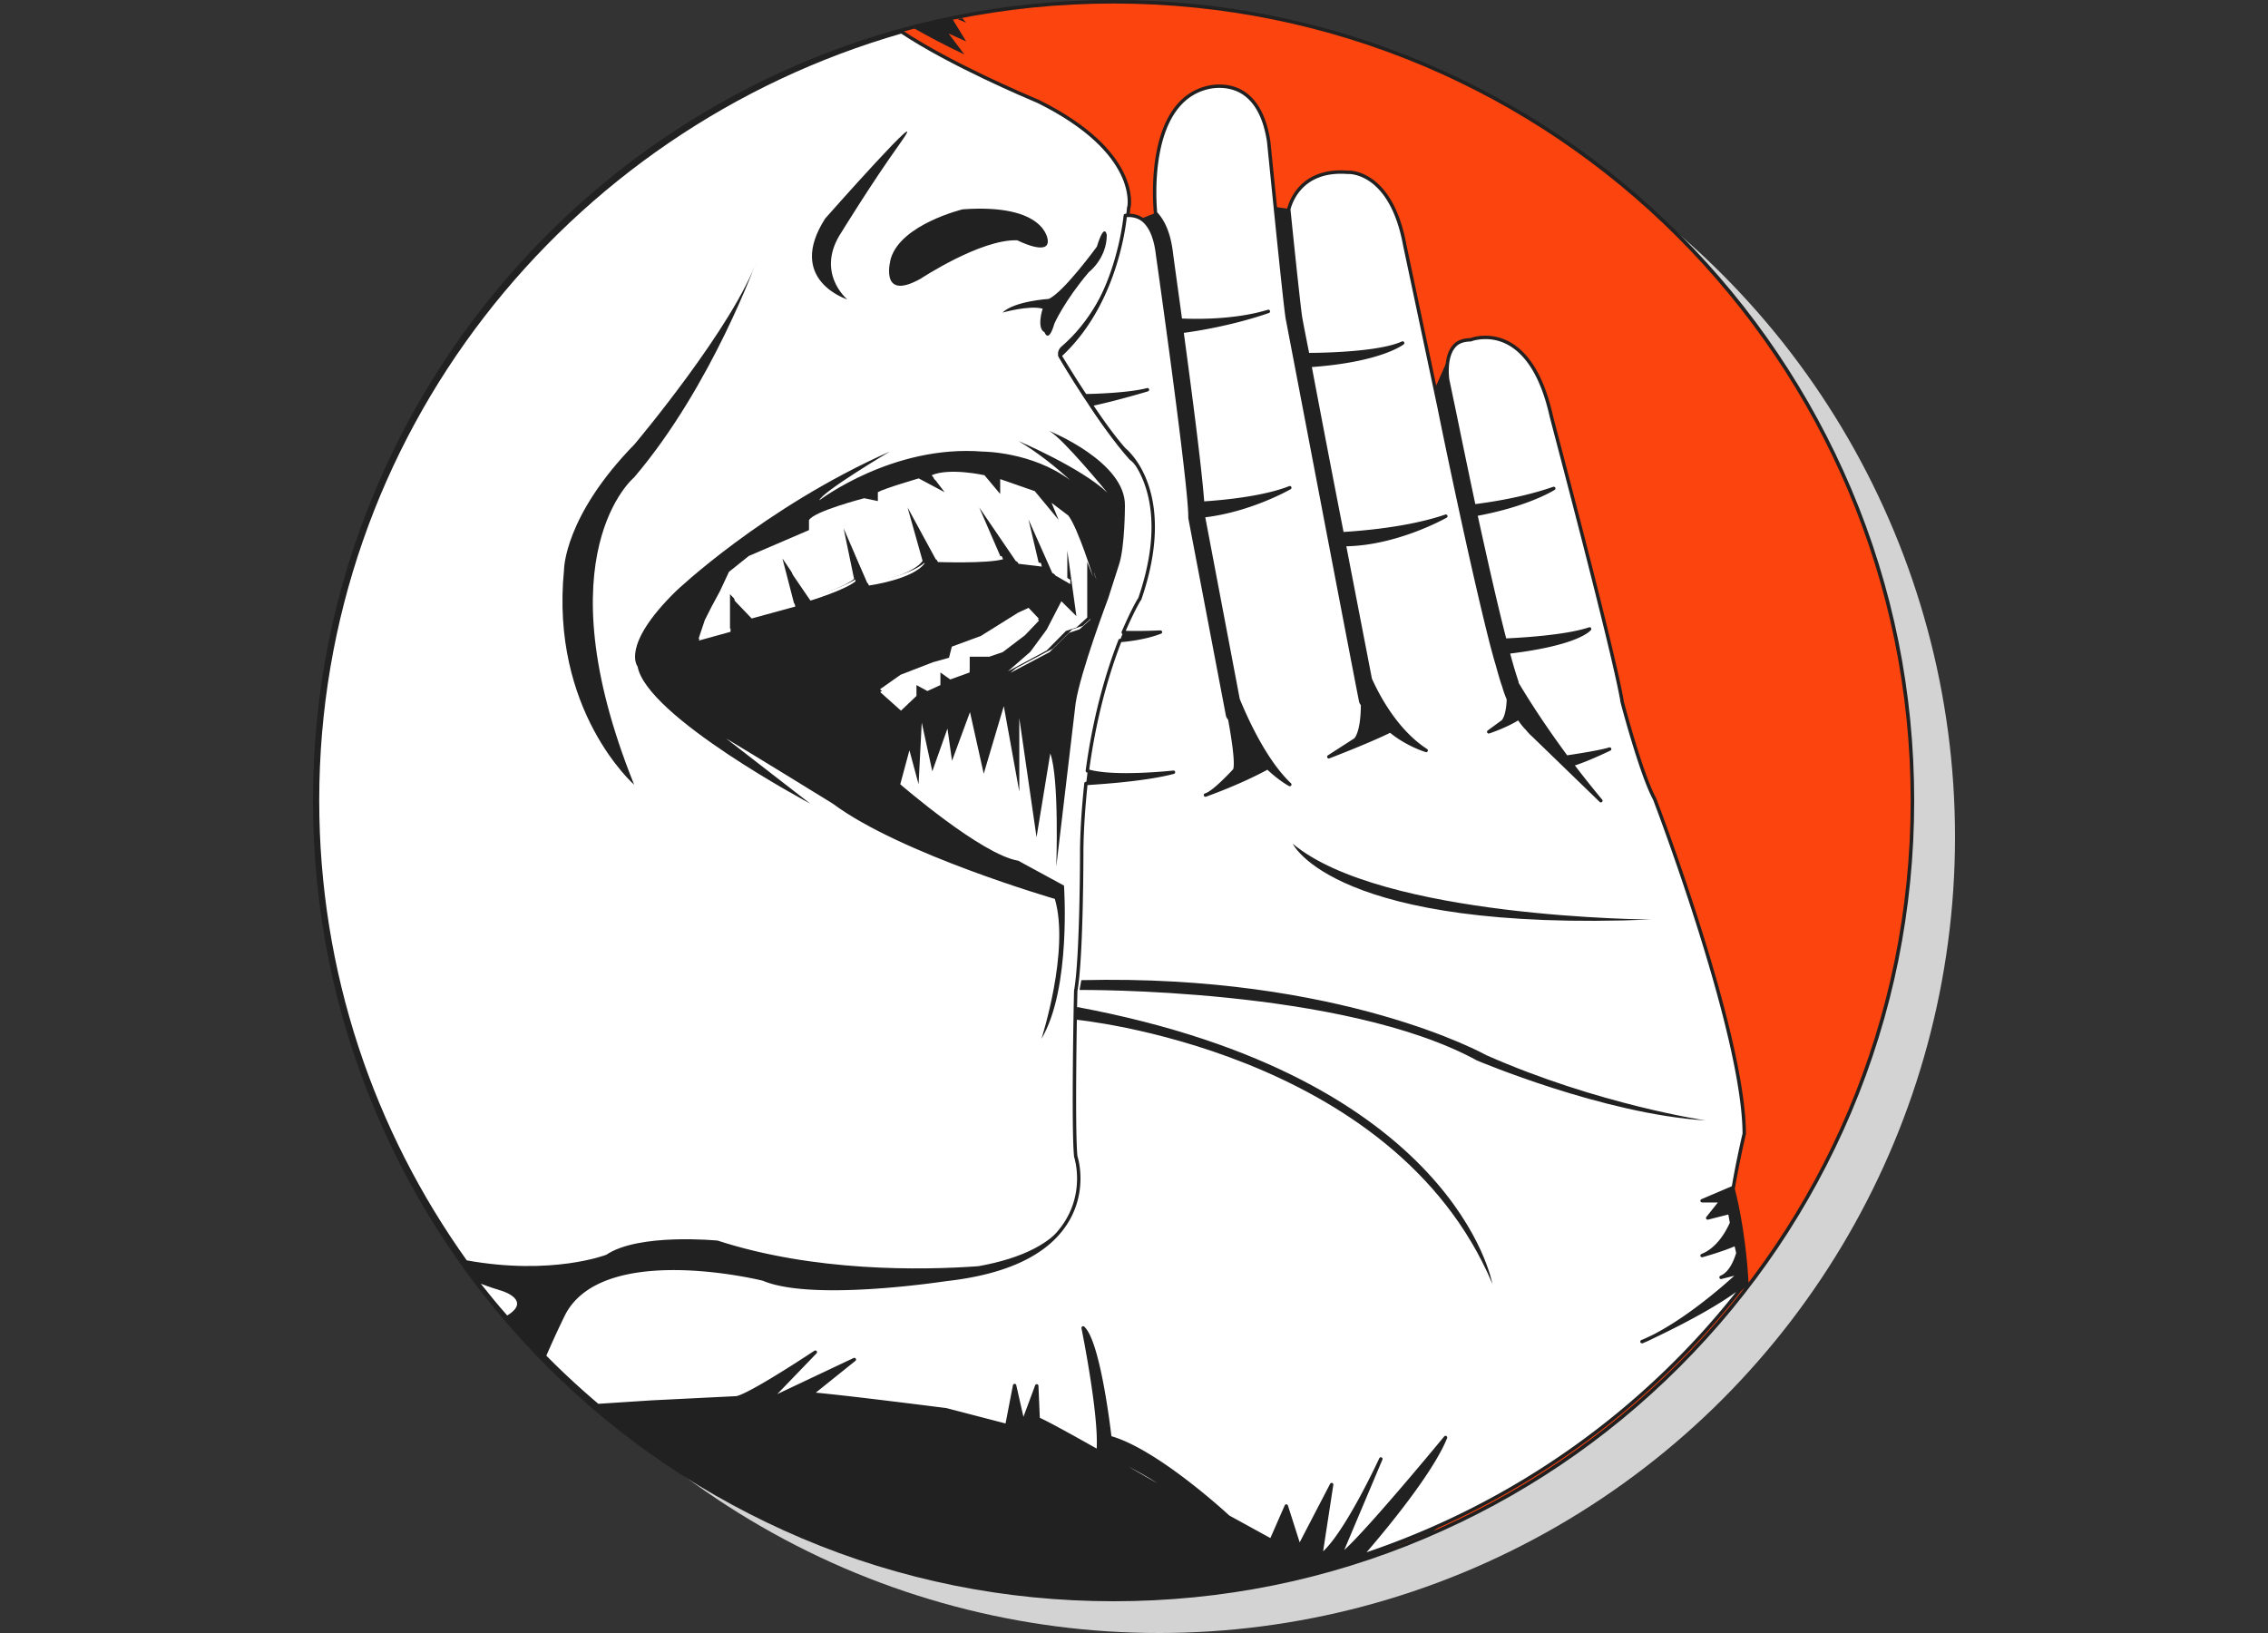 <svg width="500" height="360" xmlns="http://www.w3.org/2000/svg"><rect width="100%" height="100%" fill="#333333" stroke="none"/><g transform="translate(69)" fill="none"><circle fill="#D3D3D3" cx="186.5" cy="184.5" r="175.5"/><path d="M176.5 352.613c-47.03 0-91.272-18.286-124.51-51.602C18.75 267.77.386 223.53.386 176.5S18.672 85.228 51.988 51.99C85.23 18.75 129.47.386 176.5.386s91.272 18.286 124.51 51.602c33.24 33.24 51.603 77.48 51.603 124.511 0 47.03-18.286 91.272-51.602 124.51-33.24 33.317-77.48 51.603-124.511 51.603z" fill="#FC440F"/><path d="M176.5.775c97.005 0 175.725 78.642 175.725 175.725S273.583 352.225 176.5 352.225.852 273.583.852 176.5 79.495.775 176.5.775m0-.775c-23.864 0-46.953 4.649-68.725 13.869-20.997 8.91-39.902 21.617-56.096 37.81-16.193 16.194-28.9 35.099-37.81 56.096C4.649 129.547 0 152.636 0 176.5c0 23.864 4.649 46.953 13.869 68.725 8.91 20.997 21.617 39.902 37.81 56.096 16.194 16.193 35.099 28.9 56.096 37.81C129.547 348.351 152.636 353 176.5 353c23.864 0 46.953-4.649 68.725-13.869 20.997-8.91 39.902-21.617 56.096-37.81 16.193-16.194 28.9-35.099 37.81-56.096C348.351 223.453 353 200.364 353 176.5c0-23.864-4.649-46.953-13.869-68.725-8.91-20.997-21.617-39.902-37.81-56.096-16.194-16.193-35.099-28.9-56.096-37.81C223.453 4.726 200.364 0 176.5 0z" fill="#212121"/><path d="m312.983 262.254-4.332-10.375-6.111-40.725-19.804-76.727L275 102.528l-17.714-15.02-7.272-6.659-3.172 7.123-10.907-21.369-20.81-20.052-3.867-.542-15.936-2.942-9.592 4.413-3.094 1.239-3.482-.697-23.67-11.846L123.688 9C52.597 31.453 1 97.96 1 176.546c0 37.628 11.836 72.546 32.026 101.115h.077c.155.31.387.62.542.852 15.317 21.446 35.352 39.254 58.56 52.029 15.626 8.284 29.395 12.93 36.667 15.02 10.598 3.02 21.583 4.955 32.877 5.962 38.292 2.864 69.39-8.13 69.39-8.13l15.394-6.116L316 283.004c-.696-12.388-3.017-20.75-3.017-20.75z" stroke="#212121" fill="#212121"/><path d="M180.603 101.291c-.077-.077-.155-.154-.233-.154-6.522-7.194-15.219-21.813-15.53-22.432-.388-.62-.233-1.393.311-1.934 13.2-11.216 14.676-30.786 14.676-30.94 0-.078 0-.155.077-.233 0-.077 2.485-12.066-19.955-23.205C157.386 21.31 140.38 14.116 129.743 7 55.355 28.349 1 96.109 1 176.477c0 37.902 12.113 72.942 32.69 101.717 19.102 3.48 31.138-1.238 31.138-1.238 7.066-4.796 24.304-3.094 24.304-3.094 21.198 6.884 44.882 6.575 57.616 5.647 9.94-1.78 16.695-5.26 20.034-10.52 3.882-6.033 1.863-12.299 1.863-12.299 0-.077-.077-.232-.077-.31-.7-5.878 0-36.122 0-37.437v-.232c1.32-6.962 1.32-30.864 1.32-31.096.62-35.35 12.113-54.764 13.355-56.853 7.455-21.426-2.562-29.393-2.64-29.47zm-8.696 21.968v12.222l-2.408 2.165-2.33.774-4.27 4.254-8.619 4.564 4.97-4.254 3.65-4.873 3.26-6.189 3.34 3.25-2.02-14.388v6.884l-3.338-1.934-5.28-11.757 2.329 9.824-5.125-.62-8.153-11.911 4.736 10.751c-3.494 1.006-14.365.62-14.365.62l-6.29-11.449 3.34 11.758c-2.64 3.558-12.269 4.873-12.269 4.873l-5.28-12.067 2.33 11.139c-2.33 1.933-9.94 4.254-9.94 4.254l-5.979-8.818 2.64 10.133-9.628 2.63-4.66-4.873v7.812l-6.988 1.934 1.398-4.1 1.553-3.016 1.786-3.25 2.019-4.33 4.426-3.559 13.356-5.647V113.9c1.009-1.934 12.268-4.796 12.268-4.796l3.028.619v-1.934c1.476-.851 9.085-3.017 9.085-3.017l5.747 3.017-2.873-3.713c3.96-1.78 11.725 0 11.725 0l3.494 4.1v-3.25l7.687 2.63 5.28 6.344-1.553-3.713 3.727 2.862c2.175 2.862 5.514 13.536 5.514 13.536l-1.32-3.326z" stroke="#212121" stroke-width=".75" fill="#FFF" stroke-linecap="round" stroke-linejoin="round"/><path d="M316 282.523c-5.037 4.569-16.04 9.99-20.766 12.235-.852.387-1.472.697-1.86.851-.155.078-.232.155-.387.155 0 0 .155-.077.387-.155.62-.232 1.24-.542 1.86-.851 9.608-4.801 19.449-14.248 19.449-14.248l-4.262 1.084c2.015-.852 3.1-3.33 3.72-5.343a81.633 81.633 0 0 0-.466-2.014c-2.944 1.317-7.438 2.556-7.438 2.556 3.332-1.317 5.424-4.724 6.509-7.202-.233-1.239-.388-2.013-.388-2.323l-4.881 1.24 3.022-3.795h-4.262l6.896-2.943c.93-5.498 2.17-10.84 2.402-11.847-.077-21.837-18.751-71.164-19.759-73.796-2.867-5.189-7.05-20.908-7.206-21.605v-.155c-2.092-11.925-15.497-62.18-15.574-62.645-1.86-8.286-5.037-13.629-9.376-16.03-4.262-2.322-8.214-.851-8.214-.851-.155.077-.31.077-.464.077-1.55.078-2.712.542-3.487 1.549-2.015 2.478-1.318 7.124-1.318 7.202l1.163 5.575c.077.232 2.092 10.299 4.649 22.301 3.022-.387 10.46-1.394 17.589-3.871 0 0-5.656 3.639-17.202 5.73 2.092 9.524 4.417 19.978 6.432 27.722 3.331-.155 13.405-.697 18.674-2.478 0 0-2.325 3.252-17.977 5.11a98.318 98.318 0 0 0 1.937 6.583v.077s0 .077.078.31c3.641 6.117 7.593 11.77 10.847 16.184 2.17-.31 7.594-1.162 9.531-1.781 0 0-5.269 2.555-8.29 3.407 3.719 4.878 6.353 7.976 6.353 7.976l-14.955-14.48c-.465-.388-.93-.93-1.317-1.395-.697-.696-1.317-1.548-1.86-2.323-2.789 1.781-6.586 3.02-6.586 3.02l3.177-2.323c.775-1.006 1.085-2.865 1.162-4.878-.62-1.471-.93-2.556-1.007-2.865-.465-1.24-.93-2.943-1.472-4.879-.465-1.548-.852-3.02-1.162-4.181-4.65-18.12-11.313-50.72-11.623-52.347l-7.594-35.852c-3.022-16.417-12.32-16.03-12.397-16.03h-.233c-10.538-.774-12.63 7.047-12.94 8.131 1.007 9.99 2.247 21.527 2.557 23.618 0 .155.62 3.407 1.627 8.44 4.184 0 16.04-.31 20.921-2.555 0 0-4.804 3.872-20.456 4.956a6130.908 6130.908 0 0 0 7.129 37.092c3.874-.233 14.49-1.007 22.858-3.872 0 0-10.848 6.195-22.393 6.272 2.324 12.003 4.494 23.23 5.734 29.658 2.092 4.646 6.121 11.693 12.32 15.72 0 0-4.184-1.24-7.904-4.337-4.649 2.323-13.56 5.73-13.56 5.73l5.89-3.794c1.239-1.471 1.549-5.033 1.549-7.744a1.686 1.686 0 0 1-.387-.62c-2.093-10.53-16.04-83.784-16.195-84.481-.62-3.795-3.952-37.556-4.107-38.95-.774-5.188-2.634-8.828-5.579-10.764-3.719-2.4-7.903-1.161-7.98-1.161-13.096 3.252-11.7 24.392-11.39 27.644 1.859 1.936 3.021 4.879 3.486 8.905.077.697.93 6.737 2.015 14.713 3.409.155 12.01.31 19.37-1.936 0 0-7.98 2.943-19.06 4.414 1.782 13.164 4.029 30.277 4.571 37.866 3.642-.232 13.173-1.007 19.216-3.407 0 0-8.678 5.033-19.06 6.195v.077l7.67 40.421c2.557 6.195 6.509 14.094 11.39 18.74 0 0-2.247-1.162-5.114-3.95a.578.578 0 0 0 .233.233c-6.199 3.407-13.715 6.04-13.715 6.04 1.86-.465 6.431-5.498 6.431-5.498.62-1.317-.387-7.511-1.085-11.306-.232-.232-.387-.464-.464-.774l-8.291-43.519v-.31c0-7.433-7.052-57.07-7.129-57.612-.465-4.104-1.705-6.814-3.642-8.053-1.317-.774-2.634-.774-3.487-.697-.465 4.337-2.944 20.366-14.412 30.897 1.007 1.626 3.1 5.11 5.579 8.828 1.55 0 9.686-.233 13.715-1.317 0 0-6.896 2.09-12.475 3.252 2.402 3.64 5.036 7.28 7.36 9.912 1.318 1.084 11.159 10.3 3.488 32.755 0 .078-.078.233-.155.31-.078.078-1.55 2.556-3.565 7.28 3.255.154 8.214-.078 8.214-.078-3.564 1.394-7.904 1.78-8.91 1.858-2.48 6.35-5.502 16.03-7.207 28.729 5.734 1.78 18.984.31 18.984.31-6.431 1.703-16.97 2.322-19.294 2.477-.465 4.492-.852 9.293-.93 14.403 0 .93 0 23.928-1.317 31.284-.078 2.091-.62 30.742 0 36.55.387 1.161 2.092 7.976-2.17 14.635-4.339 6.814-13.25 10.996-26.422 12.467-1.162.155-29.522 4.492-40.293-.077-2.17-.542-34.868-8.13-43.701 7.124-.078.077-2.092 4.104-4.572 9.834 3.72 3.795 7.671 7.434 11.778 10.919l11.933-.775 18.674-.929c3.176-.62 17.356-10.067 17.356-10.067l-10.073 10.454 18.674-8.827-9.453 7.588c7.284.62 29.677 3.485 29.677 3.485l13.405 3.484 1.704-8.827 1.86 8.208 3.022-8.13.31 7.278c5.037 2.246 30.297 16.959 30.297 16.959-4.107-4.492-17.047-9.99-17.047-9.99.62-7.588-3.332-27.025-3.332-27.025 3.564 3.33 5.889 24.16 5.889 24.16 10.383 2.865 26.113 17.5 26.113 17.5l9.453 5.189 3.332-7.589 2.867 8.983 7.128-13.706-2.402 15.642c5.192-3.795 13.25-21.295 13.25-21.295l-8.988 21.295c3.797-2.4 23.246-26.019 23.246-26.019-3.487 8.673-16.35 23.54-18.597 26.096A176.14 176.14 0 0 0 316 282.523z" stroke="#212121" stroke-width=".75" fill="#FFF" stroke-linecap="round" stroke-linejoin="round"/><path d="M41.85 284.652c-1.535-.472-3.233-1.023-4.85-1.652 1.86 2.36 3.8 4.72 5.82 7 5.417-3.303-.97-5.348-.97-5.348z" fill="#FFF"/><path d="M140.86 4c-2.98.604-5.96 1.208-8.86 1.962 3.463 1.963 7.41 4.076 11.597 6.038l-3.463-4.604L144 9.132 140.86 4zM144 5l-.88-1c-.4.053-.8.105-1.12.158L144 5zM98 57s-9.944 27.992-27.19 48.23c0 0-20.509 16.904 0 67.77 0 0-18.567-16.283-15.46-47.455 0 0 0-11.708 15.538-27.604C70.965 97.864 92.95 71.733 98 57zm31.402-25.363c7.972-11.12-16.476 16.525-16.476 16.525-8.731 13.59 4.86 17.838 4.86 17.838s-7.213-5.946-1.215-14.904c0 0 6.681-10.888 12.831-19.459zm4.567 29.8s13.277-8.772 21.305-8.461c0 0 7.025 3.57 6.716 0 0 0-.309-8.151-18.758-6.831 0 0-13.509 3.26-15.825 10.79 0 0-2.856 9.78 6.562 4.502z" fill="#212121"/><path d="M162.308 95c3.027 1.623 12.808 13.6 12.808 13.6-5.744-5.486-19.562-11.359-19.562-11.359 4.425 2.628 8.384 5.873 11.334 8.578-8.462-6.26-19.174-6.26-19.174-6.26-19.873-1.622-36.097 10.742-36.097 10.742.699-1.932 15.526-10.742 15.526-10.742-27.868 12.365-47.197 30.834-47.197 30.834-12.188 11.978-8.384 16.538-8.384 16.538 2.018 11.05 38.037 30.215 38.037 30.215l-18.553-14.373c5.977 3.555 23.521 14.373 23.521 14.373 14.905 11.129 48.983 21.02 48.983 21.02 3.338 11.36-2.95 30.834-2.95 30.834 6.598-11.05 4.968-33.77 4.968-33.77l-10.091-5.487c-8.074-1.314-26.005-16.847-26.005-16.847l2.018-7.496 2.018 7.496.699-13.6 2.329 10.74 3.338-9.427 1.009 7.11 3.959-10.742 3.027 13.6 4.425-14.914 3.416 18.856v-16.228l3.803 26.274 3.028-18.47c2.018 5.487 1.32 24.962 1.32 24.962.31-2.628 4.269-36.012 4.269-36.012 1.009-6.8 7.142-23.029 7.142-23.029l2.406-7.496c1.32-3.864 1.32-12.983 1.32-12.983C179.23 101.8 162.308 95 162.308 95zm-13.197 49.767h-4.347v3.478l-4.27 1.545-2.173-1.545v2.782l-2.872 1.313-2.407-1.313v2.395l-3.415 3.246-4.58-4.096 4.58-3.246 7.142-2.782 3.493-1.004.698-2.473 6.366-2.396 8.228-5.177 2.33-1.082 2.173 2.395-3.105 3.246-4.891 3.71-2.95 1.004zm22.28-20.324v12.133l-2.407 2.163-2.33.773-4.269 4.25-8.616 4.56 4.968-4.25 3.648-4.869 3.26-6.182 3.339 3.245-2.019-14.296v6.8l-3.338-1.931-5.278-11.67 2.329 9.738-5.124-.619-8.15-11.746 4.735 10.742c-3.494 1.004-14.361.618-14.361.618l-6.288-11.36 3.338 11.67c-2.64 3.554-12.265 4.868-12.265 4.868l-5.279-11.979 2.329 11.051c-2.329 1.932-9.936 4.25-9.936 4.25l-5.978-8.732 2.64 10.046-9.626 2.628-4.658-4.869v7.805l-6.986 1.932 1.397-4.096 1.553-3.013 1.785-3.246 2.018-4.25 4.425-3.478 13.352-5.641v-2.164c1.01-1.932 12.265-4.791 12.265-4.791l3.028.618v-1.932c1.474-.85 9.082-3.014 9.082-3.014l5.744 3.014-2.872-3.71c3.96-1.7 11.722 0 11.722 0l3.493 4.097v-3.246l7.685 2.627 5.279 6.26-1.553-3.71 3.726 2.782c2.174 2.782 5.512 13.447 5.512 13.447l-1.32-3.323zm-10.113-51.197s.858 2.63 2.183-1.934c0 0 2.183-4.952 7.563-11.295 0 0 3.976-3.018 3.976-8.201 0 0-.468-3.017-2.183 2.553 0 0-7.25 9.98-10.603 11.527 0 0-7.563.464-10.214 3.017 0 0 6.003-1.702 8.888-.85-.078 0-1.403 4.332.39 5.183zM295 202.712S235.518 202.4 216 186c0 0 9.062 19.588 79 16.712zm-127 22.054s70.206 6.607 92 58.234c0 0-8.017-45.404-91.533-61l-.467 2.766zm1-6.524s58.215-.542 87.593 15.538c0 0 27.91 11.828 50.407 13.22 0 0-23.657-3.479-48.32-14.38 0 0-31.929-17.935-89.293-16.543l-.387 2.165z" fill="#212121"/><path fill="#FFF" d="M148.951 144.236h-4.249v3.438l-4.25 1.527-2.24-1.527v2.75l-2.859 1.298-2.395-1.298v2.368l-3.4 3.208-4.558-4.049 4.558-3.208 7.109-2.75 3.554-.993.618-2.444 6.413-2.369 8.19-5.118 2.317-1.069 2.241 2.368-3.09 3.208-4.868 3.59z"/><path d="M170.69 123.884v12.253l-2.389 2.185-2.312.78-4.238 4.293-8.553 4.605 4.931-4.292 3.622-4.917 3.237-6.244 3.313 3.278-2.003-14.438v6.868l-3.314-1.951-5.24-11.785 2.312 9.833-5.086-.624-8.091-11.863 4.7 10.848c-3.467 1.015-14.256.625-14.256.625l-6.242-11.473 3.314 11.785c-2.62 3.59-12.175 4.917-12.175 4.917l-5.24-12.097 2.311 11.16c-2.311 1.951-9.863 4.293-9.863 4.293l-5.934-8.82 2.62 10.147-9.555 2.653-4.624-4.917v7.883L85 140.819l1.387-4.136 1.541-3.043 1.773-3.278 2.003-4.293 4.393-3.512 13.254-5.697v-2.185c1.002-1.951 12.175-4.839 12.175-4.839l3.005.624v-1.95c1.465-.86 9.016-3.044 9.016-3.044l5.703 3.043-2.851-3.746c3.93-1.717 11.636 0 11.636 0l3.467 4.136v-3.277l7.63 2.653 5.24 6.322-1.542-3.746 3.699 2.81C168.686 116.47 172 127.24 172 127.24l-1.31-3.356z" fill="#FFF"/></g></svg>